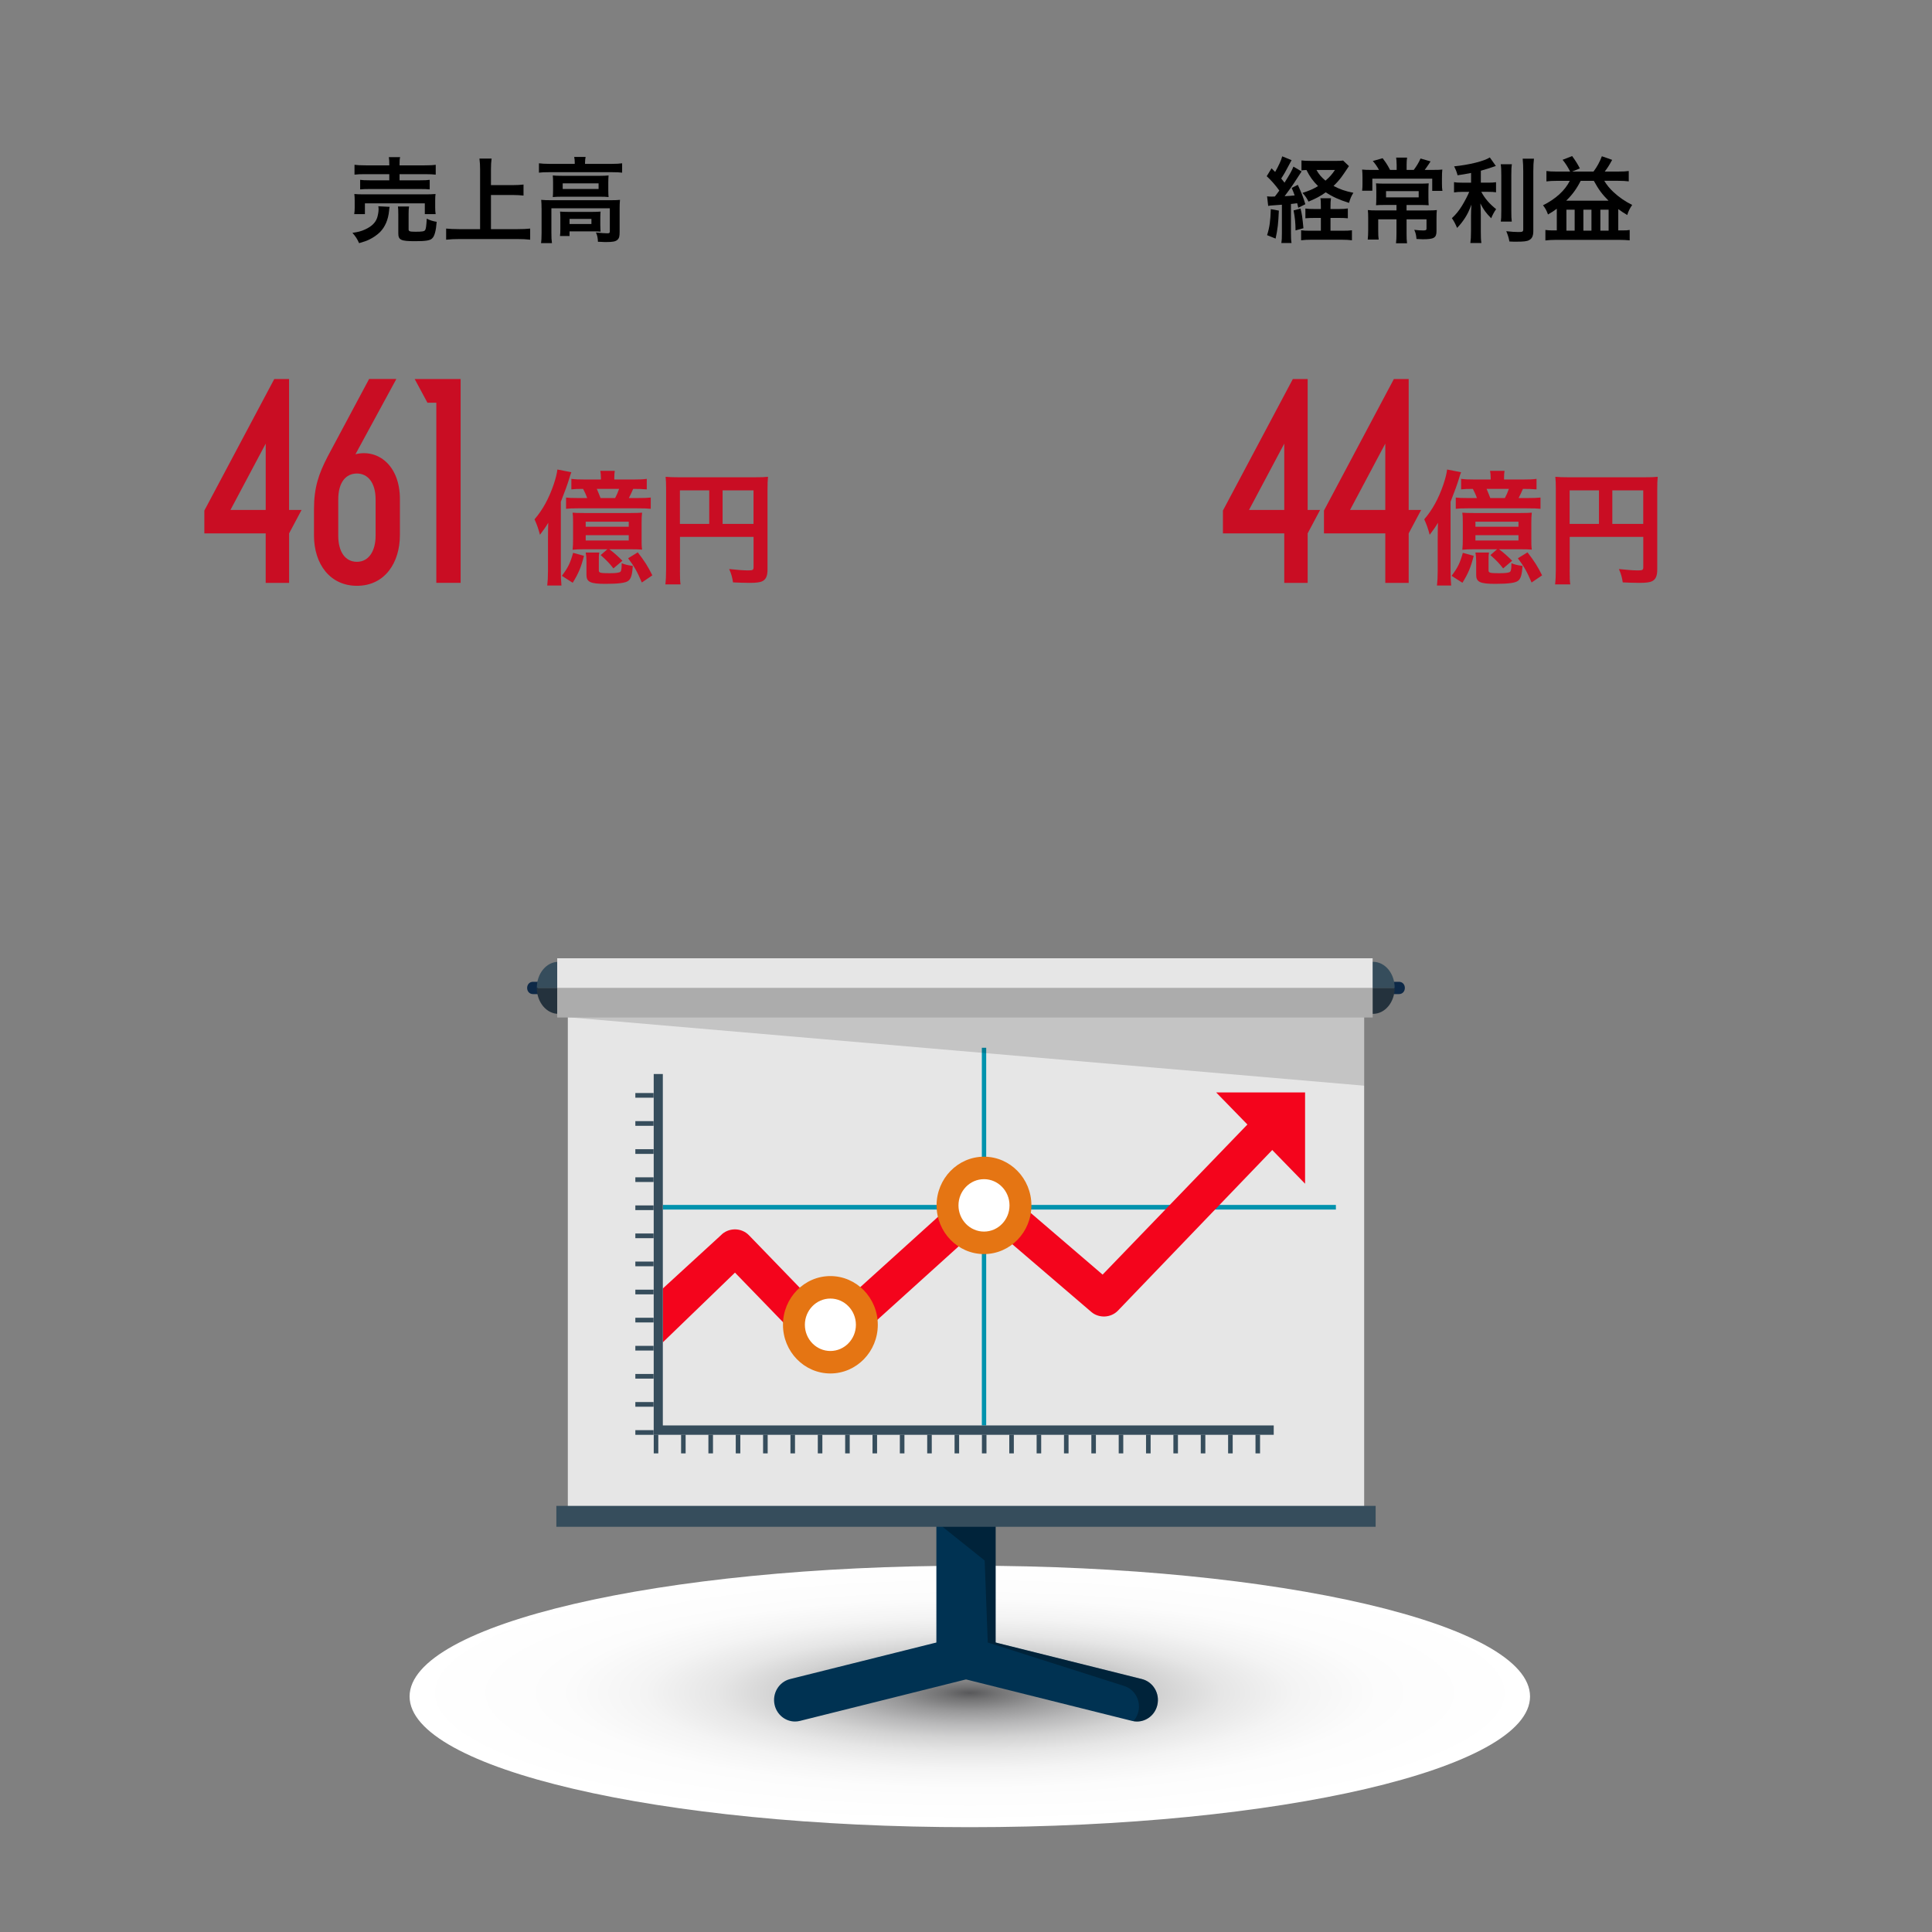 <?xml version="1.0" encoding="UTF-8"?>
<svg id="_レイヤー_1" data-name="レイヤー_1" xmlns="http://www.w3.org/2000/svg" xmlns:xlink="http://www.w3.org/1999/xlink" viewBox="0 0 750 750">
  <rect x="0" y="0" width="750" height="750" fill="#808080" stroke="none"/>
  <defs>
    <style>
      .cls-1 {
        fill: url(#_名称未設定グラデーション);
        mix-blend-mode: multiply;
      }

      .cls-1, .cls-2, .cls-3, .cls-4, .cls-5 {
        isolation: isolate;
      }

      .cls-6 {
        fill: #0e2947;
      }

      .cls-7 {
        fill: #24323d;
      }

      .cls-8 {
        fill: #e57513;
      }

      .cls-9 {
        fill: #fff;
      }

      .cls-2 {
        opacity: .25;
      }

      .cls-10 {
        fill: #f4041c;
      }

      .cls-4 {
        opacity: .15;
      }

      .cls-5 {
        opacity: .3;
      }

      .cls-11 {
        fill: #0092ad;
      }

      .cls-12 {
        fill: #c90d23;
      }

      .cls-13 {
        fill: #364d5c;
      }

      .cls-14 {
        fill: #e6e6e6;
      }

      .cls-15 {
        fill: #003252;
      }
    </style>
    <radialGradient id="_名称未設定グラデーション" data-name="名称未設定グラデーション" cx="261.6" cy="-1396.41" fx="261.6" fy="-1396.41" r="187.38" gradientTransform="translate(73.02 280.16) scale(1.16 -.27)" gradientUnits="userSpaceOnUse">
      <stop offset="0" stop-color="#58585a"/>
      <stop offset=".05" stop-color="#737374"/>
      <stop offset=".14" stop-color="#989899"/>
      <stop offset=".24" stop-color="#b8b8b9"/>
      <stop offset=".34" stop-color="#d2d2d2"/>
      <stop offset=".45" stop-color="#e6e6e6"/>
      <stop offset=".58" stop-color="#f4f4f4"/>
      <stop offset=".73" stop-color="#fcfcfc"/>
      <stop offset="1" stop-color="#fff"/>
    </radialGradient>
  </defs>
  <g class="cls-3">
    <g id="_レイヤー_7">
      <path class="cls-1" d="M593.96,658.56c0,28.03-97.37,50.75-217.48,50.75s-217.48-22.72-217.48-50.75,97.37-50.75,217.48-50.75,217.48,22.72,217.48,50.75Z"/>
      <g>
        <g>
          <rect class="cls-15" x="363.5" y="590.8" width="23" height="59.09"/>
          <g>
            <path class="cls-15" d="M441.37,668.29c-.64,0-1.29-.08-1.93-.24l-65.48-16.36c-4.36-1.09-7.05-5.61-5.99-10.09,1.07-4.48,5.47-7.24,9.84-6.15l65.48,16.36c4.37,1.1,7.05,5.61,5.98,10.1-.9,3.82-4.22,6.38-7.89,6.38h-.01Z"/>
            <path class="cls-15" d="M308.62,668.29c-3.66,0-6.99-2.56-7.9-6.38-1.06-4.49,1.62-9,5.99-10.1l65.48-16.36c4.37-1.09,8.76,1.67,9.83,6.15,1.06,4.48-1.62,9-5.98,10.09l-65.49,16.36c-.65.16-1.29.24-1.93.24h0Z"/>
          </g>
          <path class="cls-5" d="M443.28,651.81l-56.78-14.19v-46.83h-23l18.75,15,1.2,31.83,53.09,16.92c4.27,1.43,6.61,6.15,5.21,10.54-.38,1.19-1,2.21-1.78,3.07.46.09.93.14,1.4.14,3.67,0,6.99-2.56,7.89-6.38,1.06-4.49-1.62-9-5.98-10.1Z"/>
        </g>
        <g>
          <g>
            <rect class="cls-14" x="220.43" y="394.88" width="309.14" height="191.13"/>
            <g>
              <g>
                <rect class="cls-11" x="381.15" y="406.74" width="1.69" height="146.62"/>
                <rect class="cls-11" x="257.31" y="467.75" width="261.28" height="1.8"/>
                <g>
                  <path class="cls-10" d="M485.87,434.84l-57.84,59.96-40.48-34.72c-2.83-2.41-7.2-2.35-9.97.14l-56.27,50.88-30.62-31.63c-1.39-1.42-3.36-2.23-5.42-2.23h-.02c-2.06.03-4.03.83-5.39,2.28l-22.56,20.68v20.9l28.02-27.07,30.25,31.21c1.3,1.36,3.15,2.17,5.12,2.22,1.99.09,3.91-.64,5.3-1.9l56.76-51.31,40.89,35.04c1.41,1.23,3.33,1.85,5.25,1.77,1.95-.09,3.77-.91,5.07-2.25l61.34-63.85-9.44-10.11h.01Z"/>
                  <polygon class="cls-10" points="506.63 459.52 472.12 424.09 506.63 424.09 506.63 459.52"/>
                </g>
                <g>
                  <path class="cls-9" d="M336.5,514.28c0,8.03-6.33,14.54-14.16,14.54s-14.15-6.51-14.15-14.54,6.34-14.55,14.15-14.55,14.16,6.51,14.16,14.55Z"/>
                  <path class="cls-8" d="M322.35,533.18c-10.14,0-18.4-8.48-18.4-18.9s8.26-18.91,18.4-18.91,18.41,8.48,18.41,18.91-8.26,18.9-18.41,18.9ZM322.35,504.1c-5.46,0-9.9,4.57-9.9,10.18s4.44,10.17,9.9,10.17,9.91-4.56,9.91-10.17-4.44-10.18-9.91-10.18h0Z"/>
                </g>
                <g>
                  <path class="cls-9" d="M396.15,467.93c0,8.03-6.34,14.54-14.16,14.54s-14.16-6.51-14.16-14.54,6.34-14.54,14.16-14.54,14.16,6.51,14.16,14.54Z"/>
                  <path class="cls-8" d="M381.99,486.83c-10.15,0-18.41-8.48-18.41-18.9s8.25-18.9,18.41-18.9,18.4,8.47,18.4,18.9-8.26,18.9-18.4,18.9ZM381.99,457.75c-5.47,0-9.91,4.57-9.91,10.18s4.45,10.17,9.91,10.17,9.9-4.56,9.9-10.17-4.44-10.18-9.9-10.18Z"/>
                </g>
              </g>
              <g>
                <polygon class="cls-13" points="494.46 556.99 253.77 556.99 253.77 416.93 257.31 416.93 257.31 553.35 494.46 553.35 494.46 556.99"/>
                <path class="cls-13" d="M253.72,557h-7.08v-1.82h7.08v1.82ZM253.72,546.09h-7.08v-1.82h7.08v1.82ZM253.72,535.18h-7.08v-1.81h7.08v1.81ZM253.72,524.28h-7.08v-1.82h7.08v1.82ZM253.72,513.37h-7.08v-1.82h7.08v1.82ZM253.72,502.47h-7.08v-1.82h7.08v1.82ZM253.72,491.56h-7.08v-1.82h7.08v1.82ZM253.72,480.66h-7.08v-1.82h7.08v1.82ZM253.72,469.76h-7.08v-1.82h7.08v1.82ZM253.72,458.85h-7.08v-1.82h7.08v1.82ZM253.72,447.94h-7.08v-1.82h7.08v1.82ZM253.72,437.04h-7.08v-1.82h7.08v1.82ZM253.72,426.13h-7.08v-1.82h7.08v1.82Z"/>
                <path class="cls-13" d="M489.15,564.2h-1.77v-7.27h1.77v7.27ZM478.53,564.2h-1.78v-7.27h1.78v7.27ZM467.91,564.2h-1.77v-7.27h1.77v7.27ZM457.28,564.2h-1.77v-7.27h1.77v7.27ZM446.67,564.2h-1.78v-7.27h1.78v7.27ZM436.05,564.2h-1.77v-7.27h1.77v7.27ZM425.43,564.2h-1.77v-7.27h1.77v7.27ZM414.81,564.2h-1.77v-7.27h1.77v7.27ZM404.19,564.2h-1.77v-7.27h1.77v7.27ZM393.57,564.2h-1.77v-7.27h1.77v7.27ZM382.95,564.2h-1.77v-7.27h1.77v7.27ZM372.33,564.2h-1.77v-7.27h1.77v7.27ZM361.71,564.2h-1.77v-7.27h1.77v7.27ZM351.1,564.2h-1.78v-7.27h1.78v7.27ZM340.48,564.2h-1.77v-7.27h1.77v7.27ZM329.86,564.2h-1.77v-7.27h1.77v7.27ZM319.24,564.2h-1.77v-7.27h1.77v7.27ZM308.62,564.2h-1.77v-7.27h1.77v7.27ZM298.01,564.2h-1.78v-7.27h1.78v7.27ZM287.39,564.2h-1.77v-7.27h1.77v7.27ZM276.78,564.2h-1.78v-7.27h1.78v7.27ZM266.16,564.2h-1.76v-7.27h1.76v7.27ZM255.55,564.2h-1.77v-7.27h1.77v7.27Z"/>
              </g>
            </g>
            <polygon class="cls-4" points="529.57 394.88 529.57 421.46 220.43 394.88 529.57 394.88"/>
          </g>
          <g>
            <g>
              <path class="cls-6" d="M208.82,385.91h-1.86c-3.1,0-3.1-4.78,0-4.78h1.86v4.78Z"/>
              <path class="cls-6" d="M541.18,385.91h1.86c3.1,0,3.1-4.78,0-4.78h-1.86v4.78Z"/>
              <g>
                <path class="cls-7" d="M216.75,393.57c4.61,0,8.36-4.52,8.36-10.09h-16.72c0,5.57,3.74,10.09,8.36,10.09Z"/>
                <path class="cls-13" d="M216.75,373.38c-4.62,0-8.36,4.52-8.36,10.09h16.72c0-5.58-3.74-10.09-8.36-10.09Z"/>
                <path class="cls-7" d="M533.06,393.57c4.61,0,8.35-4.52,8.35-10.09h-16.71c0,5.57,3.74,10.09,8.36,10.09h0Z"/>
                <path class="cls-13" d="M533.06,373.38c-4.62,0-8.36,4.52-8.36,10.09h16.71c0-5.58-3.73-10.09-8.35-10.09h0Z"/>
              </g>
            </g>
            <g>
              <rect class="cls-14" x="216.31" y="372" width="316.54" height="22.95"/>
              <rect class="cls-2" x="216.31" y="383.48" width="316.54" height="11.47"/>
            </g>
          </g>
          <rect class="cls-13" x="215.98" y="584.58" width="318.04" height="8.12"/>
        </g>
      </g>
      <g class="cls-3">
        <g class="cls-3">
          <path d="M151.26,80.28c-.11.43-.14.68-.22,1.55-.32,3.42-1.55,6.26-3.49,8.24-1.12,1.12-2.7,2.2-4.25,2.95-.97.47-1.87.79-3.89,1.37-.79-1.73-1.37-2.59-2.59-4,2.23-.32,3.38-.61,4.93-1.33,2.52-1.15,3.96-2.56,4.64-4.46.32-.97.58-2.38.58-3.38,0-.32-.04-.76-.11-1.15l4.39.22ZM137.51,83.12c.14-.83.18-1.62.18-2.59v-2.56c0-1.12-.04-1.84-.14-2.66,1.12.11,2.09.14,3.85.14h23.79c1.73,0,2.63-.04,3.89-.14-.11.76-.14,1.37-.14,2.56v2.63c0,1.08.04,1.84.18,2.63h-4.21v-4.18h-23.25v4.18h-4.14ZM151.12,63.76c0-1.3-.04-1.91-.18-2.77h4.39c-.18.72-.22,1.44-.22,2.77v.43h9.72c1.98,0,3.38-.07,4.32-.22v3.82c-1.12-.11-2.34-.18-4.21-.18h-9.83v2.38h8.03c1.84,0,2.74-.04,3.67-.18v3.71c-1.01-.11-1.87-.14-3.67-.14h-19.69c-1.69,0-2.59.04-3.64.14v-3.71c.94.14,1.84.18,3.64.18h7.67v-2.38h-9.25c-1.91,0-3.02.04-4.25.18v-3.82c.94.14,2.34.22,4.36.22h9.14v-.43ZM158.61,88.88c0,.94.32,1.08,2.77,1.08s3.31-.14,3.64-.61c.32-.47.47-1.44.65-4.46,1.22.61,2.3.97,3.85,1.22-.29,3.64-.83,5.58-1.8,6.48-.83.79-2.52,1.04-6.66,1.04-5.47,0-6.44-.47-6.44-3.1v-7.38c0-1.48-.04-2.23-.14-2.99h4.32c-.14.83-.18,1.48-.18,2.81v5.9Z"/>
          <path d="M190.58,88.95h10.37c1.91,0,3.53-.07,4.86-.22v4.32c-1.51-.18-2.99-.25-4.79-.25h-22.86c-1.69,0-3.35.07-4.97.25v-4.32c1.4.14,2.92.22,4.97.22h8.21v-23.25c0-1.58-.07-2.66-.25-4.14h4.72c-.18,1.33-.25,2.52-.25,4.14v6.16h8.46c1.58,0,2.88-.07,4.18-.22v4.28c-1.3-.14-2.66-.22-4.18-.22h-8.46v13.25Z"/>
          <path d="M223.12,63.18c0-.83-.07-1.55-.22-2.27h4.43c-.14.76-.22,1.44-.22,2.23v.47h10.62c1.62,0,2.63-.07,3.78-.22v3.64c-1.19-.14-2.09-.18-3.74-.18h-24.84c-1.62,0-2.52.04-3.71.18v-3.64c1.15.14,2.23.22,3.92.22h9.97v-.43ZM210.23,80.86c0-1.22-.04-2.16-.14-3.28,1.15.11,2.2.14,3.74.14h23.32c1.73,0,2.59-.04,3.53-.14-.11,1.12-.14,1.94-.14,3.24v9.18c0,1.8-.18,2.48-.86,3.1-.72.65-1.8.86-4.32.86-.76,0-.94,0-2.09-.07q-.58-.04-1.15-.04c-.07-1.62-.25-2.45-.79-3.6,1.98.22,3.53.32,4.54.32.68,0,.86-.18.86-.76v-8.96h-22.68v9.58c0,1.83.04,2.7.22,3.96h-4.25c.14-.76.22-2.27.22-3.96v-9.58ZM214.7,70.74c0-1.15-.04-1.76-.11-2.63,1.04.11,1.91.14,3.49.14h14.97c1.44,0,2.2-.04,3.2-.14-.07.94-.11,1.48-.11,2.63v3.1c0,1.4.04,1.8.11,2.66-.97-.11-1.8-.14-3.38-.14h-14.9c-1.4,0-2.34.04-3.38.14.07-.76.11-1.44.11-2.66v-3.1ZM233.05,87.51c0,1.04.04,1.76.11,2.41-.68-.07-2.02-.11-2.99-.11h-9.07v1.8h-3.71c.11-.68.14-1.48.14-2.92v-4.17c0-1.04-.04-1.66-.11-2.38.83.07,1.58.11,2.92.11h9.86c1.37,0,1.87-.04,2.95-.11-.07.68-.11,1.22-.11,2.3v3.06ZM218.44,73.37h13.93v-2.2h-13.93v2.2ZM221.1,86.97h8.49v-1.98h-8.49v1.98Z"/>
        </g>
      </g>
      <g>
        <g class="cls-3">
          <g class="cls-3">
            <path class="cls-12" d="M212.73,208.99c0-2.21.05-4.7.1-6.05-1.01,1.68-1.82,2.83-3.22,4.66-.62-2.4-1.25-4.13-2.11-6,3.22-3.74,5.52-8.02,7.39-13.39.77-2.26,1.3-4.32,1.49-5.95l5.42,1.06c-.29.77-.43,1.1-.91,2.74-.67,2.16-1.34,4.03-3.17,8.74v26.64c0,2.45.05,4.03.24,5.86h-5.52c.19-1.78.29-3.26.29-5.71v-12.58ZM226.7,215.76c-1.1,4.37-2.06,6.72-4.37,10.47l-4.22-2.69c2.4-3.17,3.31-5.09,4.37-8.93l4.22,1.15ZM245.9,186.14c2.35,0,3.74-.05,5.18-.24v4.08c-1.73-.14-3.12-.19-5.28-.19-.48,1.1-1.15,2.59-1.68,3.55h3.22c2.59,0,4.03-.05,5.28-.19v4.37c-1.54-.14-2.45-.19-5.28-.19h-22.9c-2.45,0-3.31.05-4.7.19v-4.37c1.15.14,2.11.19,4.7.19h3.5c-.53-1.49-1.01-2.45-1.58-3.55-2.45,0-3.22.05-4.56.19v-4.08c1.54.19,2.88.24,5.14.24h6.34v-.53c0-1.25-.1-2.02-.24-2.83h5.62c-.14.82-.19,1.54-.19,2.83v.53h7.44ZM226.7,213.22c-2.02,0-3.07.05-4.42.19.14-1.49.19-2.16.19-4.37v-6.14c0-1.92-.05-2.88-.19-3.89,1.15.1,1.87.14,4.32.14h18.34c2.21,0,3.02-.05,4.32-.14-.14,1.15-.19,2.16-.19,3.89v6.14c0,2.16,0,2.98.19,4.32-1.34-.1-2.11-.14-4.46-.14h-8.26c1.87,1.39,3.31,2.69,5.09,4.46l-3.5,2.98c-1.58-2.06-2.45-2.93-4.94-5.18l2.59-2.26h-9.07ZM227.37,204.48h16.71v-1.97h-16.71v1.97ZM227.37,209.81h16.71v-2.06h-16.71v2.06ZM232.65,214.51c-.19.96-.19,1.54-.19,3.12v3.79c0,.96.58,1.1,4.22,1.1,2.45,0,3.79-.19,4.18-.58.34-.38.48-1.25.48-3.31,1.2.53,2.3.77,4.32,1.06-.24,3.41-.67,4.94-1.73,5.76-1.01.82-3.7,1.2-8.88,1.2-5.9,0-7.39-.72-7.39-3.5v-5.28c0-1.44-.1-2.3-.29-3.36h5.28ZM238.79,193.34c.67-1.25,1.1-2.26,1.54-3.55h-8.64c.48,1.15,1.06,2.5,1.44,3.55h5.66ZM247.58,214.42c2.64,3.41,3.89,5.38,5.66,8.93l-4.08,2.78c-1.82-4.27-2.88-6.14-5.33-9.41l3.74-2.3Z"/>
            <path class="cls-12" d="M263.95,221.28c0,3.02.05,4.46.24,5.57h-5.9c.19-1.54.29-3.26.29-5.76v-31.39c0-2.02-.05-3.22-.19-4.61,1.54.14,2.78.19,5.33.19h29.19c2.64,0,4.08-.05,5.23-.19-.14,1.39-.19,2.64-.19,5.23v30.77c0,2.45-.58,3.79-1.97,4.51-.91.48-2.45.67-5.04.67-1.87,0-4.51-.1-6.38-.19-.29-1.87-.62-3.22-1.49-5.18,3.17.34,5.57.53,7.3.53,1.87,0,2.16-.14,2.16-1.3v-11.71h-28.56v12.86ZM275.32,190.37h-11.38v13.01h11.38v-13.01ZM292.51,203.38v-13.01h-12v13.01h12Z"/>
          </g>
        </g>
        <g class="cls-3">
          <g class="cls-3">
            <path class="cls-12" d="M117.06,197.97l-4.83,9.09v19.21h-9.09v-19.21h-23.81v-8.86l27.14-51.06h5.75v50.83h4.83ZM89.46,197.97h13.69v-25.76l-13.69,25.76Z"/>
            <path class="cls-12" d="M121.89,207.74v-10.12c0-8.4,1.84-13.69,5.29-20.36l16.1-30.13h10.58l-15.87,29.21c8.63-2.18,17.25,4.25,17.25,17.37v14.03c0,10.58-5.75,19.67-16.68,19.67-10.24,0-16.68-8.17-16.68-19.67ZM145.81,207.97v-14.03c0-6.55-2.99-10.12-7.25-10.12s-7.25,3.33-7.25,10.12v14.03c0,5.98,2.53,10.12,7.25,10.12s7.25-4.37,7.25-10.12Z"/>
            <path class="cls-12" d="M178.81,226.26h-9.43v-69.92h-3.45l-4.95-9.2h17.83v79.12Z"/>
          </g>
        </g>
      </g>
      <g class="cls-3">
        <g class="cls-3">
          <path d="M491.84,76.21c.61.07.94.11,1.8.11.07,0,.83,0,1.26-.04.58-.72.97-1.26,1.73-2.3-1.48-2.09-3.2-4.03-4.89-5.58l1.87-3.06c.72.72.9.9,1.4,1.4,1.29-2.23,2.45-4.72,2.74-6.05l3.64,1.48q-.32.54-1.33,2.48c-.79,1.58-1.73,3.2-2.7,4.64.65.83.79.97,1.29,1.62,2.23-3.53,2.77-4.54,3.46-6.23l3.17,1.87q-.36.5-2.16,3.31c-1.12,1.8-3.17,4.68-4.43,6.3,1.73-.07,2.74-.18,3.89-.29-.36-1.04-.54-1.51-1.15-2.92l2.38-1.19c1.51,3.28,2.09,4.75,2.92,7.52l-2.74,1.37c-.18-.86-.29-1.26-.43-1.76-1.19.14-1.55.22-2.41.29v11.38c0,1.76.04,2.66.22,3.78h-3.96c.18-1.15.22-2.05.22-3.82v-11.05q-1.69.14-3.02.22c-1.62.11-1.69.11-2.3.25l-.43-3.74ZM496.45,81.75c-.22,5-.43,7.02-1.26,10.87l-3.31-1.33c.97-3.06,1.3-5.47,1.44-10.11l3.13.58ZM504.87,80.96c.5,1.94.72,3.28,1.12,7.63l-3.06.86c-.04-3.06-.21-4.79-.76-7.77l2.7-.72ZM519.77,81.14c1.51,0,2.52-.07,3.46-.22v3.82c-1.08-.11-2.12-.14-3.49-.14h-3.24v4.97h4.43c1.91,0,2.95-.04,3.89-.18v3.89c-1.15-.14-2.27-.22-3.96-.22h-11.81c-1.62,0-2.77.07-3.96.22v-3.89c.97.14,1.87.18,3.46.18h4.21v-4.97h-2.41c-1.37,0-2.45.04-3.6.14v-3.78c.97.14,1.84.18,3.6.18h2.41v-.72c0-1.8-.04-2.74-.18-3.46h4.1c-.14.9-.18,1.8-.18,3.46v.72h3.28ZM523.66,64.48c-1.26,1.91-2.52,3.74-2.88,4.21-.9,1.22-1.91,2.34-3.1,3.49,2.38,1.26,4.46,2.02,7.7,2.66-.86,1.4-1.19,2.16-1.69,3.92-3.81-1.19-6.44-2.38-9.03-4.1-2.2,1.55-3.82,2.41-6.7,3.6-.65-1.3-1.19-2.12-2.34-3.38,2.45-.76,4.18-1.51,6.05-2.63-1.98-1.94-3.28-3.78-4.5-6.26-.9.04-1.33.07-1.94.18v-3.89c.83.11,2.09.18,3.96.18h9.39c1.37,0,2.09-.04,2.81-.14l2.27,2.16ZM511.06,65.99c1.01,1.76,1.83,2.74,3.49,4.14,1.69-1.48,2.52-2.41,3.67-4.14h-7.16Z"/>
          <path d="M542.16,63.76c0-1.01-.07-1.84-.18-2.59h4.25c-.11.76-.18,1.58-.18,2.59v2.2h2.77c1.15-1.55,1.94-2.84,2.63-4.43l3.89,1.12c-.29.4-.47.68-.58.9-1.04,1.55-1.12,1.66-1.69,2.41h2.99c2.16,0,2.88-.04,3.85-.14-.11.94-.14,1.84-.14,3.38v2.34c0,.97.04,1.69.18,2.56h-3.96v-4.75h-23.25v4.68h-3.96c.11-.9.14-1.69.14-2.59v-2.38c0-1.26-.04-2.2-.14-3.24.94.11,1.98.14,3.53.14h3.02c-.9-1.58-1.4-2.3-2.41-3.46l3.82-1.08c1.4,1.87,1.91,2.66,2.88,4.54h2.56v-2.2ZM537.59,79.56c-1.48,0-2.45.04-3.42.11.07-.83.11-1.4.11-3.02v-2.59c0-1.19-.04-2.12-.11-2.88.97.07,2.16.11,3.46.11h13.57c1.48,0,2.48-.04,3.42-.11-.07.83-.11,1.58-.11,2.92v2.56c0,1.66.04,2.27.11,3.02-1.12-.07-2.23-.11-3.6-.11h-5v2.12h8.24c1.76,0,2.74-.04,3.53-.14-.11.83-.14,1.66-.14,3.24v4.89c0,2.63-.94,3.2-5.36,3.2-.47,0-.65,0-2.41-.11-.14-1.62-.29-2.23-.86-3.56,1.37.18,2.48.25,3.46.25,1.04,0,1.29-.14,1.29-.76v-3.56h-7.74v5.47c0,1.69.04,2.7.18,3.82h-4.28c.14-1.19.18-2.2.18-3.82v-5.47h-7.09v4.25c0,1.73.04,2.63.18,3.6h-4.25c.11-1.12.18-2.16.18-3.71v-4.79c0-1.19-.04-2.02-.14-2.95.94.11,1.98.14,3.31.14h7.81v-2.12h-4.5ZM538.06,74.2v2.41h12.67v-2.41h-12.67Z"/>
          <path d="M571.07,67.14c-2.34.47-3.09.58-5.25.9-.29-1.22-.65-2.09-1.33-3.46,5.94-.61,11.63-2.02,13.86-3.46l2.34,3.31c-2.59.9-4.25,1.4-5.83,1.84v4.64h2.88c1.29,0,2.2-.04,3.02-.18v3.92c-.9-.14-1.76-.18-3.1-.18h-2.63c1.4,2.59,3.1,4.57,5.76,6.73-.72.97-1.44,2.34-1.91,3.53-2.12-2.16-2.92-3.28-4.21-5.76.11,1.22.18,2.7.18,4.54v6.26c0,2.27.04,3.31.22,4.57h-4.28c.18-1.33.25-2.52.25-4.57v-6.01c0-1.44.07-3.1.18-4.32-1.04,2.63-1.55,3.64-2.45,5.08-1.01,1.55-1.76,2.52-3.13,3.96-.72-1.69-1.26-2.7-2.02-3.78,1.55-1.44,2.7-2.84,3.92-4.82.94-1.51,2.34-4.18,2.81-5.4h-2.59c-1.4,0-2.3.07-3.31.22v-4c.94.18,1.76.22,3.38.22h3.24v-3.78ZM586.91,63.76c-.18,1.19-.22,2.23-.22,4.36v13.61c0,2.3.04,3.2.18,4.28h-4.25c.14-1.04.18-1.8.18-4.21v-13.68c0-2.09-.04-3.1-.22-4.36h4.32ZM595.48,61.6c-.18,1.44-.25,2.84-.25,4.9v23.15c0,1.91-.47,2.95-1.62,3.56-.86.47-2.09.61-5,.61-.9,0-1.44,0-2.66-.07-.29-1.62-.58-2.45-1.22-4,2.05.22,3.42.32,4.75.32,1.58,0,1.84-.14,1.84-1.08v-22.5c0-1.8-.07-3.31-.22-4.9h4.39Z"/>
          <path d="M609.52,66.6c-.9-1.8-1.76-3.13-2.92-4.57l3.71-1.44c1.44,2.02,2.02,2.92,2.99,4.79l-3.02,1.22h8.32c1.4-1.87,2.45-3.82,3.24-5.94l4,1.4c-1.29,2.34-1.73,3.02-2.88,4.54h5.18c2.05,0,3.1-.07,4.14-.22v4.03c-1.08-.14-2.41-.22-4.07-.22h-5.43c.97,1.62,2.09,2.99,3.56,4.36,2.12,1.98,4.61,3.71,7.27,5-.97,1.44-1.48,2.45-1.91,3.92-1.62-.97-2.23-1.37-3.49-2.3v8.28h1.51c1.44,0,2.12-.04,2.92-.18v4.03c-1.22-.11-2.45-.18-3.85-.18h-24.91c-1.33,0-2.81.07-3.96.22v-4.07c.83.11,1.73.18,2.77.18h1.66v-8.42c-1.19.9-1.84,1.3-3.42,2.23-.61-1.66-1.04-2.41-1.94-3.56,4.89-2.45,8.49-5.69,10.4-9.5h-4.93c-1.76,0-3.06.07-4.14.22v-4.03c1.04.14,2.16.22,4.14.22h5.08ZM624.42,77.9c-2.45-2.45-3.82-4.28-5.69-7.7h-5.11c-1.51,2.99-3.24,5.4-5.62,7.7h16.41ZM608.08,89.53h3.2v-8.13h-3.2v8.13ZM614.67,89.53h3.13v-8.13h-3.13v8.13ZM621.26,89.53h3.2v-8.13h-3.2v8.13Z"/>
        </g>
      </g>
      <g>
        <g class="cls-3">
          <g class="cls-3">
            <path class="cls-12" d="M558.12,208.99c0-2.21.05-4.7.1-6.05-1.01,1.68-1.82,2.83-3.22,4.66-.62-2.4-1.25-4.13-2.11-6,3.22-3.74,5.52-8.02,7.39-13.39.77-2.26,1.29-4.32,1.49-5.95l5.42,1.06c-.29.77-.43,1.1-.91,2.74-.67,2.16-1.34,4.03-3.17,8.74v26.64c0,2.45.05,4.03.24,5.86h-5.52c.19-1.78.29-3.26.29-5.71v-12.58ZM572.09,215.76c-1.1,4.37-2.06,6.72-4.37,10.47l-4.22-2.69c2.4-3.17,3.31-5.09,4.37-8.93l4.22,1.15ZM591.29,186.14c2.35,0,3.74-.05,5.19-.24v4.08c-1.73-.14-3.12-.19-5.28-.19-.48,1.1-1.15,2.59-1.68,3.55h3.22c2.59,0,4.03-.05,5.28-.19v4.37c-1.54-.14-2.45-.19-5.28-.19h-22.9c-2.45,0-3.31.05-4.71.19v-4.37c1.15.14,2.11.19,4.71.19h3.5c-.53-1.49-1.01-2.45-1.58-3.55-2.45,0-3.22.05-4.56.19v-4.08c1.54.19,2.88.24,5.14.24h6.34v-.53c0-1.25-.1-2.02-.24-2.83h5.62c-.14.82-.19,1.54-.19,2.83v.53h7.44ZM572.09,213.22c-2.02,0-3.07.05-4.42.19.14-1.49.19-2.16.19-4.37v-6.14c0-1.92-.05-2.88-.19-3.89,1.15.1,1.87.14,4.32.14h18.34c2.21,0,3.02-.05,4.32-.14-.14,1.15-.19,2.16-.19,3.89v6.14c0,2.16,0,2.98.19,4.32-1.34-.1-2.11-.14-4.46-.14h-8.26c1.87,1.39,3.31,2.69,5.09,4.46l-3.5,2.98c-1.58-2.06-2.45-2.93-4.94-5.18l2.59-2.26h-9.07ZM572.76,204.48h16.71v-1.97h-16.71v1.97ZM572.76,209.81h16.71v-2.06h-16.71v2.06ZM578.04,214.51c-.19.96-.19,1.54-.19,3.12v3.79c0,.96.58,1.1,4.22,1.1,2.45,0,3.79-.19,4.18-.58.34-.38.48-1.25.48-3.31,1.2.53,2.3.77,4.32,1.06-.24,3.41-.67,4.94-1.73,5.76-1.01.82-3.7,1.2-8.88,1.2-5.9,0-7.39-.72-7.39-3.5v-5.28c0-1.44-.1-2.3-.29-3.36h5.28ZM584.19,193.34c.67-1.25,1.1-2.26,1.54-3.55h-8.64c.48,1.15,1.06,2.5,1.44,3.55h5.67ZM592.97,214.42c2.64,3.41,3.89,5.38,5.67,8.93l-4.08,2.78c-1.82-4.27-2.88-6.14-5.33-9.41l3.75-2.3Z"/>
            <path class="cls-12" d="M609.34,221.28c0,3.02.05,4.46.24,5.57h-5.9c.19-1.54.29-3.26.29-5.76v-31.39c0-2.02-.05-3.22-.19-4.61,1.54.14,2.78.19,5.33.19h29.19c2.64,0,4.08-.05,5.23-.19-.14,1.39-.19,2.64-.19,5.23v30.77c0,2.45-.58,3.79-1.97,4.51-.91.48-2.45.67-5.04.67-1.87,0-4.51-.1-6.38-.19-.29-1.87-.62-3.22-1.49-5.18,3.17.34,5.57.53,7.3.53,1.87,0,2.16-.14,2.16-1.3v-11.71h-28.56v12.86ZM620.71,190.37h-11.38v13.01h11.38v-13.01ZM637.9,203.38v-13.01h-12v13.01h12Z"/>
          </g>
        </g>
        <g class="cls-3">
          <g class="cls-3">
            <path class="cls-12" d="M512.46,197.97l-4.83,9.09v19.21h-9.08v-19.21h-23.81v-8.86l27.14-51.06h5.75v50.83h4.83ZM484.86,197.97h13.69v-25.76l-13.69,25.76Z"/>
            <path class="cls-12" d="M551.68,197.97l-4.83,9.09v19.21h-9.08v-19.21h-23.81v-8.86l27.14-51.06h5.75v50.83h4.83ZM524.08,197.97h13.69v-25.76l-13.69,25.76Z"/>
          </g>
        </g>
      </g>
    </g>
  </g>
</svg>